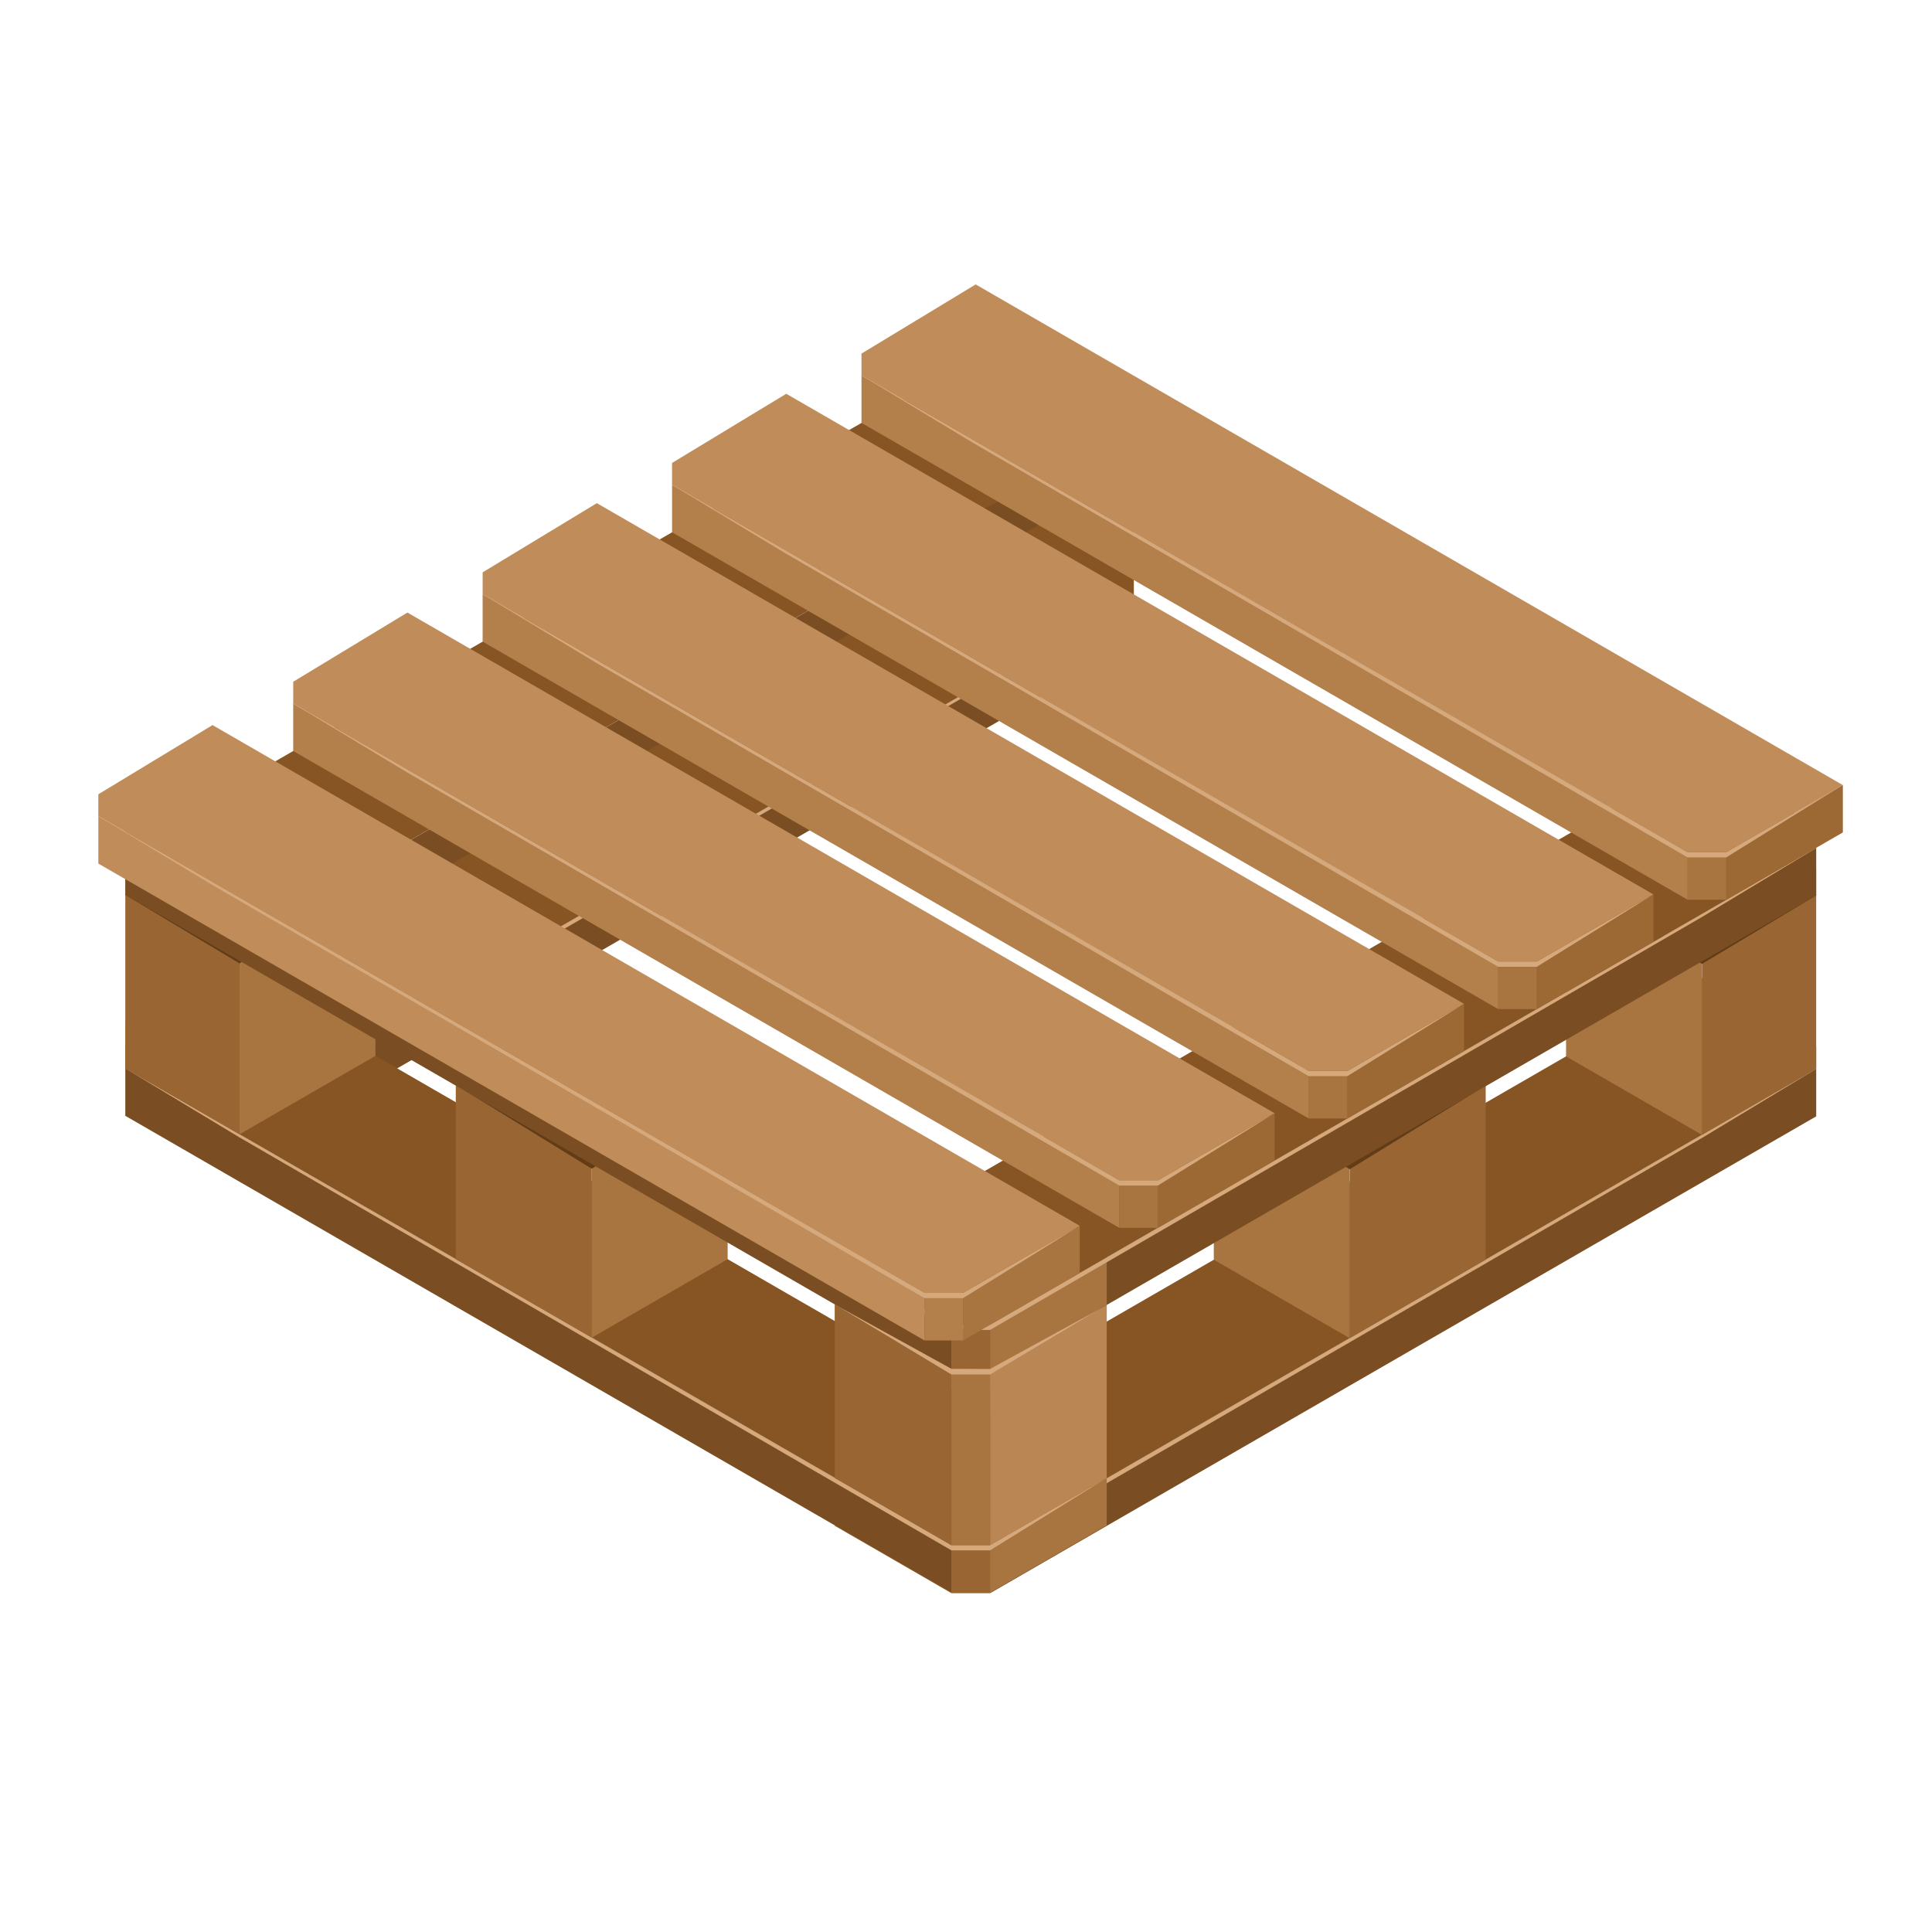 <?xml version="1.0" encoding="UTF-8"?>
<svg version="1.1" viewBox="0 0 800 800" xml:space="preserve" xmlns="http://www.w3.org/2000/svg"><defs><clipPath id="a"><path d="m0 600h600v-600h-600z"/></clipPath></defs><g transform="matrix(1.333 0 0 -1.333 0 800)"><g clip-path="url(#a)" fill-rule="evenodd"><path d="m352.21 465.39-42.229 24.38-42.227-24.38 42.227-24.38z" fill="#963"/><path d="m309.98 386.92v54.091l-42.227 24.38v-54.09z" fill="#7a4e22"/><path d="m309.98 386.92v54.091l42.229 24.38v-54.09z" fill="#875523"/><path d="m352.21 465.39-42.229-23.376-41.601 23.015 41.601-25.619z" fill="#613c17"/><path d="m38.922 282.97 269.38 155.53 35.472-21.493v-6.787l-256.62-148.11h-12.014z" fill="#875523"/><path d="m38.922 282.97 36.221-20.864v-14.75l-36.221 20.912z" fill="#a87541"/><path d="m75.143 247.36h12.014v14.75h-12.014z" fill="#963"/><path d="m87.157 247.36 256.62 148.13v14.73l-256.62-148.11z" fill="#7a4e22"/><path d="m39.438 282.67 35.705-22.162h12.014l221.26 128.34 35.363 21.362-256.62-148.11h-12.014z" fill="#d6a97c"/><path d="m99.903 308.48 256.62 148.13v14.731l-256.62-148.11z" fill="#7a4e22"/><path d="m41.741 338.37 269.38 155.53 35.473-21.493v-6.787l-256.62-148.11h-12.015z" fill="#875523"/><path d="m259.32 140.86 269.38 155.53 35.473-21.492v-6.788l-256.62-148.11h-12.015z" fill="#875523"/><path d="m259.32 140.86 36.221-20.863v-14.75l-36.221 20.912z" fill="#a87541"/><path d="m295.54 105.24h12.015v14.75h-12.015z" fill="#963"/><path d="m307.56 105.24 256.62 148.13v14.73l-256.62-148.11z" fill="#7a4e22"/><path d="m259.84 140.56 35.707-22.165h12.015l221.26 128.34 35.362 21.362-256.62-148.11h-12.015z" fill="#d6a97c"/><path d="m259.32 194.79 42.228 24.38 42.228-24.38-36.219-20.912h-12.015z" fill="#c79768"/><path d="m307.56 119.99v53.881l36.219 20.912v-53.93z" fill="#963"/><path d="m295.54 119.99v53.881l-36.221 20.912v-53.93z" fill="#ba8754"/><path d="m295.54 173.87h12.015v-53.881h-12.015z" fill="#a87541"/><path d="m261.46 193.55 34.079-20.522h12.015l35.089 21.106-35.089-19.35-12.015-0.047z" fill="#d6a97c"/><path d="m486.47 326.04 42.228 24.38 35.473-20.48v-7.799l-35.473-20.481z" fill="#c79768"/><path d="m528.7 247.62v54.039l35.473 20.481v-54.04z" fill="#963"/><path d="m528.7 247.62v54.039l-42.228 24.38v-54.039z" fill="#a87541"/><path d="m486.47 326.04 42.228-23.376 35.473 19.624v-0.286l-35.473-21.28z" fill="#613c17"/><path d="m377.06 262.92 42.228 24.38 42.228-24.38-42.228-24.381z" fill="#c79768"/><path d="m419.28 184.45v54.089l42.228 24.381v-54.09z" fill="#963"/><path d="m419.28 184.45v54.089l-42.228 24.381v-54.09z" fill="#a87541"/><path d="m377.06 262.92 42.228-23.376 41.603 23.014-41.603-25.618z" fill="#613c17"/><path d="m343.78 141.02-269.38 155.53-35.473-21.493v-6.787l256.62-148.11h12.015z" fill="#875523"/><path d="m343.78 141.02-36.219-20.863v-14.751l36.219 20.912z" fill="#a87541"/><path d="m295.54 105.41h12.017v14.752h-12.017z" fill="#963"/><path d="m295.54 105.41-256.62 148.13v14.731l256.62-148.11z" fill="#7a4e22"/><path d="m343.26 140.72-35.704-22.163h-12.015l-221.26 128.34-35.364 21.363 256.62-148.11h12.015z" fill="#d6a97c"/><path d="m343.78 194.95-42.227 24.382-42.229-24.382 36.221-20.911h12.015z" fill="#c79768"/><path d="m295.54 120.16v53.881l-36.221 20.911v-53.929z" fill="#963"/><path d="m307.56 120.16v53.881l36.219 20.911v-53.929z" fill="#ba8754"/><path d="m307.56 174.04h-12.015v-53.881h12.015z" fill="#a87541"/><path d="m116.62 326.21-42.229 24.38-35.473-20.481v-7.799l35.473-20.48z" fill="#c79768"/><path d="m74.395 247.79v54.04l-35.473 20.48v-54.039z" fill="#963"/><path d="m74.395 247.79v54.04l42.228 24.38v-54.04z" fill="#a87541"/><path d="m116.62 326.21-42.228-23.377-35.473 19.624v-0.286l35.473-21.278z" fill="#613c17"/><path d="m226.04 263.08-42.228 24.381-42.228-24.381 42.228-24.379z" fill="#c79768"/><path d="m183.81 184.62v54.091l-42.228 24.379v-54.087z" fill="#963"/><path d="m183.81 184.62v54.091l42.228 24.379v-54.087z" fill="#a87541"/><path d="m226.04 263.08-42.228-23.376-41.602 23.016 41.602-25.619z" fill="#613c17"/><path d="m343.78 209.65-269.38 155.53-35.473-21.491v-6.788l256.62-148.11h12.015z" fill="#875523"/><path d="m343.78 209.65-36.219-20.863v-14.751l36.219 20.911z" fill="#a87541"/><path d="m295.54 174.04h12.017v14.751h-12.017z" fill="#963"/><path d="m295.54 174.04-256.62 148.13v14.731l256.62-148.11z" fill="#7a4e22"/><path d="m343.26 209.35-35.704-22.162h-12.015l-221.26 128.35-35.364 21.361 256.62-148.11h12.015z" fill="#d6a97c"/><path d="m259.32 209.49 269.38 155.53 35.473-21.492v-6.787l-256.62-148.11h-12.015z" fill="#875523"/><path d="m295.54 173.87h12.015v14.751h-12.015z" fill="#963"/><path d="m307.56 173.87 256.62 148.13v14.731l-256.62-148.11z" fill="#7a4e22"/><path d="m343.78 209.49-36.219-20.863v-14.751l36.219 20.912z" fill="#a87541"/><path d="m259.84 209.19 35.707-22.163h12.015l221.26 128.34 35.362 21.363-256.62-148.11h-12.015z" fill="#d6a97c"/><path d="m572.46 356.27-269.38 155.53-35.473-21.492v-6.787l256.62-148.11h12.014z" fill="#bf8c5a"/><path d="m572.46 356.27-36.22-20.863v-14.751l36.22 20.912z" fill="#9c6833"/><path d="m524.23 320.66h12.015v14.751h-12.015z" fill="#a87541"/><path d="m524.23 320.66-256.62 148.13v14.731l256.62-148.11z" fill="#b37f4b"/><path d="m571.94 355.98-35.704-22.163h-12.014l-221.26 128.34-35.364 21.362 256.62-148.11h12.014z" fill="#d6a97c"/><path d="m513.62 322.3c-89.794 51.841-179.59 103.68-269.38 155.53-11.824-7.164-23.649-14.328-35.474-21.492v-6.787c85.541-49.37 171.08-98.74 256.62-148.11h12.012c12.075 6.952 24.148 13.906 36.221 20.861" fill="#bf8c5a"/><path d="m513.62 322.3c-12.073-6.955-24.146-13.909-36.221-20.861v-14.753c12.075 6.969 24.148 13.941 36.221 20.911z" fill="#9c6833"/><path d="m465.39 301.44h12.013v-14.753h-12.013z" fill="#a87541"/><path d="m465.39 286.68c-85.541 49.378-171.08 98.755-256.62 148.13v14.73c85.54-49.37 171.08-98.74 256.62-148.11z" fill="#b37f4b"/><path d="m513.1 322c-11.901-7.389-23.803-14.776-35.706-22.165h-12.012c-73.752 42.782-147.5 85.564-221.26 128.35-11.787 7.12-23.575 14.241-35.363 21.361 85.54-49.37 171.08-98.74 256.62-148.11h12.012c11.903 6.854 23.805 13.709 35.706 20.566" fill="#d6a97c"/><path d="m454.78 288.32c-89.795 51.842-179.59 103.68-269.38 155.53-11.823-7.165-23.648-14.329-35.472-21.493v-6.788c85.539-49.37 171.08-98.738 256.62-148.11h12.012c12.075 6.955 24.148 13.908 36.223 20.863" fill="#bf8c5a"/><path d="m454.78 288.32c-12.074-6.955-24.147-13.908-36.22-20.863v-14.753c12.073 6.973 24.146 13.943 36.22 20.914z" fill="#9c6833"/><path d="m406.54 267.46h12.015v-14.753h-12.015z" fill="#a87541"/><path d="m406.54 252.71c-85.541 49.375-171.08 98.753-256.62 148.13v14.73c85.54-49.37 171.08-98.739 256.62-148.11z" fill="#b37f4b"/><path d="m454.26 288.02c-11.902-7.387-23.803-14.774-35.703-22.162h-12.015c-73.752 42.783-147.5 85.562-221.26 128.34-11.788 7.12-23.575 14.24-35.363 21.361 85.54-49.37 171.08-98.739 256.62-148.11h12.015c11.9 6.855 23.801 13.712 35.703 20.566" fill="#d6a97c"/><path d="m395.94 254.34-269.38 155.53-35.473-21.493v-6.788l256.62-148.11h12.014z" fill="#bf8c5a"/><path d="m395.94 254.34-36.221-20.863v-14.752l36.221 20.913z" fill="#9c6833"/><path d="m347.7 218.73h12.014v14.752h-12.014z" fill="#a87541"/><path d="m347.7 218.73-256.62 148.13v14.729l256.62-148.11z" fill="#b37f4b"/><path d="m395.42 254.05-35.705-22.162h-12.014l-221.26 128.34-35.363 21.361 256.62-148.11h12.014z" fill="#d6a97c"/><path d="m342.09 193.8-34.537-20.61h-12.015l-35.09 21.106 35.09-19.35 12.015-0.047z" fill="#d6a97c"/><path d="m335.4 219.38-269.38 155.53-35.473-21.492v-6.787l256.62-148.11h12.014z" fill="#bf8c5a"/><path d="m335.4 219.38-36.22-20.862v-14.753l36.22 20.912z" fill="#a87541"/><path d="m287.17 183.76h12.014v14.753h-12.014z" fill="#b37f4b"/><path d="m287.17 183.76-256.62 148.13v14.729l256.62-148.11z" fill="#bf8c5a"/><path d="m334.89 219.08-35.706-22.163h-12.014l-221.26 128.35-35.364 21.361 256.62-148.11h12.014z" fill="#d6a97c"/></g></g></svg>
